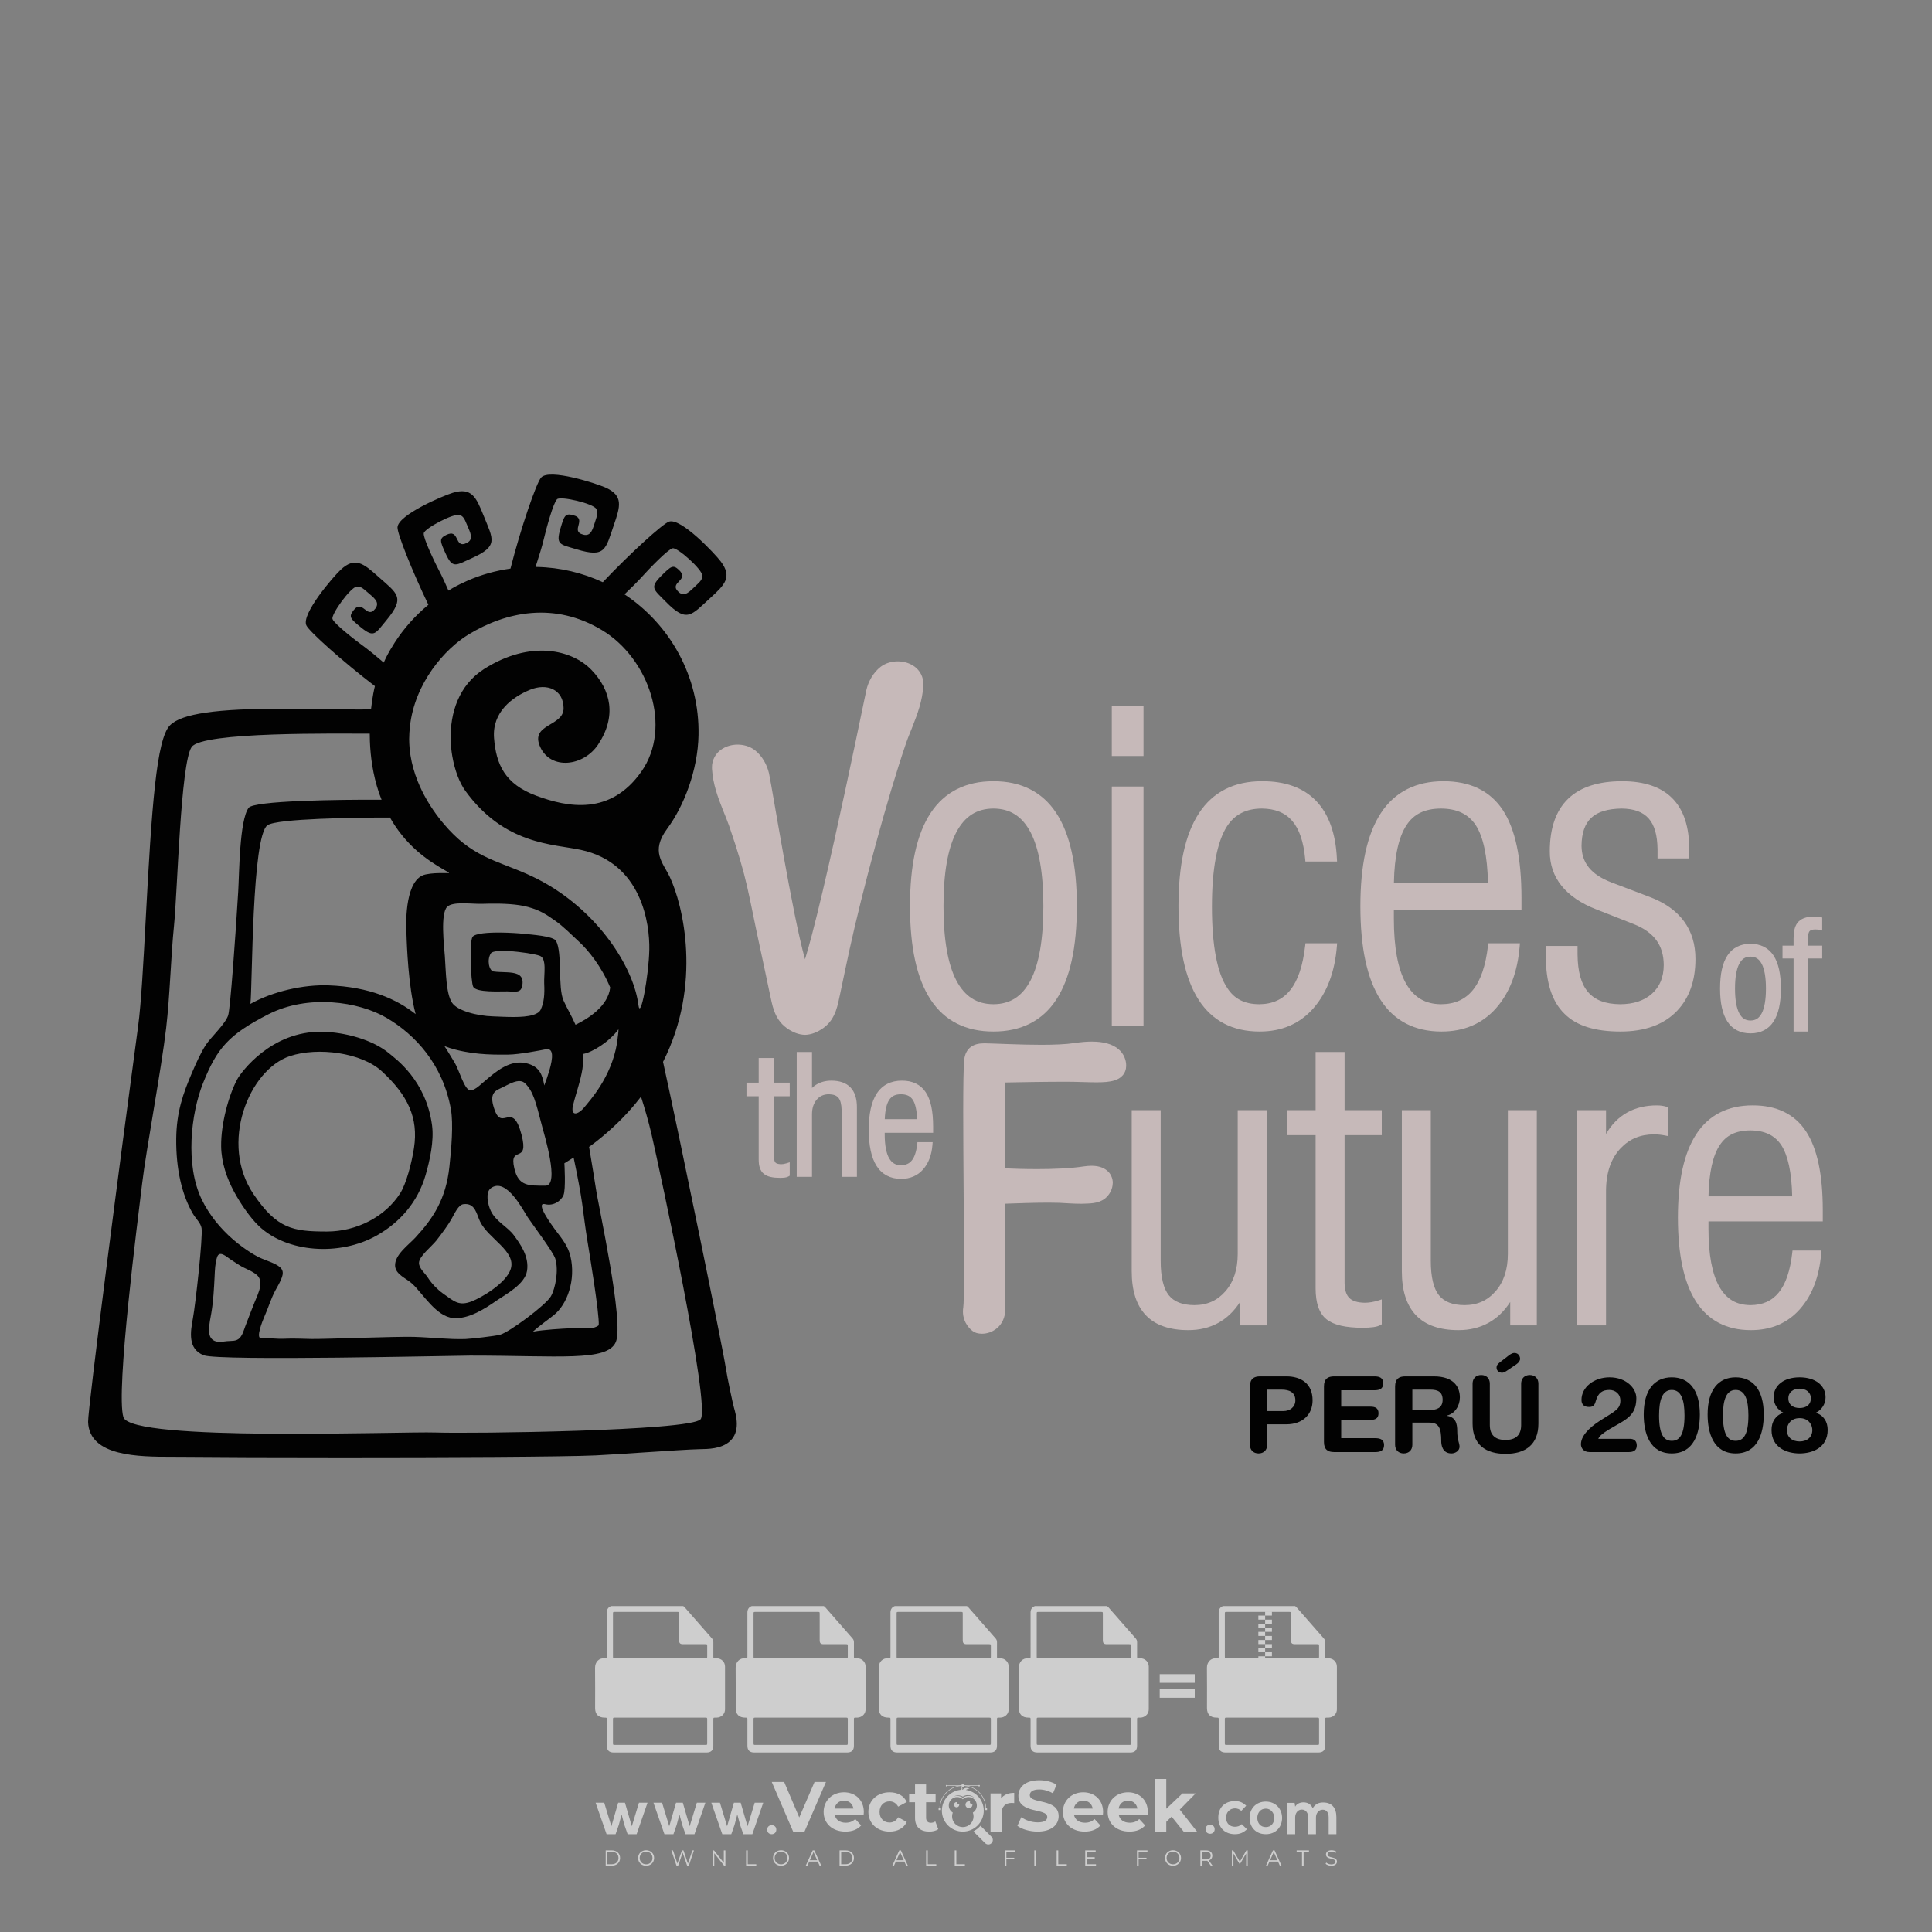 <?xml version="1.0" encoding="iso-8859-1"?>
<!-- Generator: Adobe Illustrator 24.3.0, SVG Export Plug-In . SVG Version: 6.00 Build 0)  -->
<svg version="1.1" id="Layer_1" xmlns="http://www.w3.org/2000/svg" xmlns:xlink="http://www.w3.org/1999/xlink" x="0px" y="0px"
	 viewBox="0 0 500 500" style="enable-background:new 0 0 500 500;" xml:space="preserve">
<rect x="0" y="0" width="500" height="500" fill="#808080" stroke="none"/>
<g id="watermark_1_">
	<g>
		<g id="watermark" style="opacity:0.61;">
			<g>
				<g>
					<g>
						<g>
							<polygon style="fill:#FFFFFF;" points="213.765,461.172 208.204,474.017 205.268,474.017 199.726,461.172 202.938,461.172 
								206.846,470.347 210.81,461.172 							"/>
						</g>
						<g>
							<path style="fill:#FFFFFF;" d="M223.507,469.741h-7.469c0.275,1.23,1.321,1.982,2.826,1.982c1.046,0,1.798-0.312,2.477-0.954
								l1.523,1.651c-0.917,1.046-2.294,1.597-4.074,1.597c-3.413,0-5.634-2.147-5.634-5.083c0-2.954,2.257-5.083,5.267-5.083
								c2.899,0,5.138,1.945,5.138,5.12C223.562,469.191,223.526,469.503,223.507,469.741 M216.002,468.071h4.863
								c-0.202-1.248-1.138-2.055-2.422-2.055C217.139,466.016,216.204,466.805,216.002,468.071"/>
						</g>
						<g>
							<path style="fill:#FFFFFF;" d="M224.735,468.934c0-2.973,2.294-5.083,5.505-5.083c2.074,0,3.707,0.899,4.423,2.514
								l-2.22,1.193c-0.532-0.936-1.321-1.358-2.221-1.358c-1.45,0-2.587,1.009-2.587,2.734c0,1.725,1.138,2.734,2.587,2.734
								c0.899,0,1.688-0.404,2.221-1.358l2.22,1.211c-0.716,1.578-2.349,2.495-4.423,2.495
								C227.029,474.017,224.735,471.907,224.735,468.934"/>
						</g>
						<g>
							<path style="fill:#FFFFFF;" d="M242.828,473.393c-0.587,0.422-1.45,0.624-2.331,0.624c-2.33,0-3.688-1.193-3.688-3.542
								v-4.055h-1.523v-2.202h1.523v-2.404h2.863v2.404h2.459v2.202h-2.459v4.019c0,0.844,0.458,1.303,1.229,1.303
								c0.422,0,0.844-0.128,1.156-0.367L242.828,473.393z"/>
						</g>
					</g>
					<g>
						<path style="fill:#FFFFFF;" d="M262.474,463.997v2.643c-0.238-0.018-0.422-0.037-0.642-0.037
							c-1.578,0-2.624,0.862-2.624,2.753v4.661h-2.863v-9.873h2.734v1.303C259.776,464.493,260.951,463.997,262.474,463.997"/>
					</g>
					<g>
						<path style="fill:#FFFFFF;" d="M263.299,472.53l1.009-2.239c1.083,0.789,2.697,1.339,4.239,1.339
							c1.762,0,2.477-0.587,2.477-1.376c0-2.404-7.469-0.752-7.469-5.524c0-2.184,1.762-4,5.413-4c1.615,0,3.267,0.385,4.459,1.138
							l-0.918,2.257c-1.193-0.679-2.422-1.009-3.56-1.009c-1.761,0-2.44,0.66-2.44,1.468c0,2.367,7.468,0.734,7.468,5.45
							c0,2.147-1.78,3.982-5.45,3.982C266.492,474.017,264.437,473.411,263.299,472.53"/>
					</g>
					<g>
						<path style="fill:#FFFFFF;" d="M285.428,469.741h-7.469c0.275,1.23,1.321,1.982,2.826,1.982c1.046,0,1.798-0.312,2.477-0.954
							l1.523,1.651c-0.918,1.046-2.294,1.597-4.074,1.597c-3.413,0-5.634-2.147-5.634-5.083c0-2.954,2.257-5.083,5.267-5.083
							c2.9,0,5.138,1.945,5.138,5.12C285.484,469.191,285.447,469.503,285.428,469.741 M277.923,468.071h4.863
							c-0.202-1.248-1.138-2.055-2.422-2.055C279.061,466.016,278.125,466.805,277.923,468.071"/>
					</g>
					<g>
						<path style="fill:#FFFFFF;" d="M297.007,469.741h-7.469c0.275,1.23,1.321,1.982,2.826,1.982c1.046,0,1.798-0.312,2.477-0.954
							l1.523,1.651c-0.918,1.046-2.294,1.597-4.074,1.597c-3.413,0-5.634-2.147-5.634-5.083c0-2.954,2.257-5.083,5.267-5.083
							c2.899,0,5.138,1.945,5.138,5.12C297.062,469.191,297.025,469.503,297.007,469.741 M289.501,468.071h4.863
							c-0.202-1.248-1.138-2.055-2.422-2.055C290.639,466.016,289.703,466.805,289.501,468.071"/>
					</g>
					<g>
						<polygon style="fill:#FFFFFF;" points="303.208,470.145 301.831,471.503 301.831,474.017 298.969,474.017 298.969,460.401 
							301.831,460.401 301.831,468.108 306.016,464.144 309.429,464.144 305.318,468.328 309.796,474.017 306.327,474.017 						"/>
					</g>
					<g>
						<path style="fill:#FFFFFF;" d="M256.601,475.359L256.601,475.359l-2.86-2.86c-0.435,0.508-0.953,0.943-1.534,1.284
							c-0.092,0.069-0.186,0.136-0.283,0.199l3.027,3.027c0.456,0.456,1.195,0.456,1.65,0
							C257.057,476.554,257.057,475.815,256.601,475.359"/>
					</g>
					<g>
						<path style="fill:#FFFFFF;" d="M249.984,463.244c0.221-0.173,0.495-0.281,0.797-0.281c0.042,0,0.083,0.002,0.124,0.006
							c-0.214-0.156-0.478-0.249-0.764-0.249c-0.395,0-0.744,0.18-0.981,0.458c-0.051,0-0.1,0.006-0.151,0.008
							c0.039-0.077,0.064-0.162,0.064-0.255c0-0.234-0.143-0.434-0.346-0.519c0.087,0.126,0.138,0.279,0.138,0.445
							c0,0.122-0.031,0.237-0.081,0.341c-2.811,0.201-5.03,2.539-5.03,5.4c0,2.993,2.426,5.42,5.42,5.42
							c2.993,0,5.42-2.426,5.42-5.42C254.595,465.879,252.593,463.635,249.984,463.244 M247.983,464.656
							c0.435,0,0.844,0.112,1.199,0.309c0.374-0.245,0.82-0.387,1.299-0.387c0.711,0,1.348,0.312,1.784,0.806
							c-0.435-0.379-1.004-0.61-1.627-0.61c-0.449,0-0.87,0.12-1.234,0.329c-0.079,0.046-0.156,0.096-0.229,0.15
							c-0.065-0.048-0.133-0.093-0.204-0.134c-0.369-0.219-0.8-0.344-1.26-0.344c-0.3,0-0.588,0.054-0.854,0.152
							C247.196,464.754,247.578,464.656,247.983,464.656 M251.772,469.098c0.115,0.305,0.181,0.634,0.181,0.979
							c0,1.534-1.244,2.777-2.778,2.777c-1.534,0-2.777-1.243-2.777-2.777c0-0.345,0.066-0.674,0.181-0.979
							c-0.62-0.382-1.035-1.064-1.035-1.846c0-1.197,0.971-2.168,2.168-2.168c0.565,0,1.078,0.218,1.463,0.572
							c0.386-0.354,0.899-0.572,1.464-0.572c1.197,0,2.168,0.971,2.168,2.168C252.807,468.034,252.392,468.716,251.772,469.098"/>
					</g>
					<g>
						<path style="fill:#FFFFFF;" d="M251.666,467.061c0,0.497-0.404,0.901-0.901,0.901c-0.497,0-0.901-0.404-0.901-0.901
							s0.404-0.901,0.901-0.901c0.101,0,0.197,0.017,0.287,0.047c-0.03,0.062-0.045,0.132-0.045,0.204
							c0,0.273,0.221,0.494,0.494,0.494c0.05,0,0.099-0.008,0.146-0.022C251.66,466.941,251.666,467,251.666,467.061"/>
					</g>
					<g>
						<path style="fill:#FFFFFF;" d="M248.255,467.061c0,0.376-0.305,0.681-0.681,0.681c-0.376,0-0.681-0.305-0.681-0.681
							s0.305-0.681,0.681-0.681c0.076,0,0.149,0.013,0.217,0.035c-0.023,0.047-0.034,0.1-0.034,0.155
							c0,0.206,0.167,0.374,0.374,0.374c0.038,0,0.075-0.006,0.11-0.017C248.25,466.97,248.255,467.015,248.255,467.061"/>
					</g>
					<g>
						<g>
							<g>
								<rect x="242.908" y="467.83" style="fill:#FFFFFF;" width="0.616" height="0.616"/>
							</g>
							<g>
								<rect x="254.827" y="467.83" style="fill:#FFFFFF;" width="0.616" height="0.616"/>
							</g>
							<g>
								<path style="fill:#FFFFFF;" d="M255.205,468.082h-0.14c0-3.248-2.642-5.89-5.89-5.89c-3.248,0-5.89,2.642-5.89,5.89h-0.14
									c0-1.611,0.627-3.125,1.766-4.264c1.139-1.139,2.653-1.766,4.264-1.766c1.611,0,3.125,0.627,4.264,1.766
									C254.578,464.957,255.205,466.471,255.205,468.082"/>
							</g>
						</g>
						<g>
							<rect x="248.868" y="461.814" style="fill:#FFFFFF;" width="0.616" height="0.616"/>
						</g>
						<g>
							<rect x="244.95" y="462.052" style="fill:#FFFFFF;" width="8.45" height="0.14"/>
						</g>
						<g>
							<path style="fill:#FFFFFF;" d="M245.174,462.15c0,0.108-0.088,0.196-0.196,0.196c-0.108,0-0.196-0.088-0.196-0.196
								c0-0.108,0.088-0.196,0.196-0.196C245.086,461.954,245.174,462.042,245.174,462.15"/>
						</g>
						<g>
							<path style="fill:#FFFFFF;" d="M253.596,462.15c0,0.108-0.088,0.196-0.196,0.196c-0.108,0-0.196-0.088-0.196-0.196
								c0-0.108,0.088-0.196,0.196-0.196C253.509,461.954,253.596,462.042,253.596,462.15"/>
						</g>
					</g>
				</g>
				<g>
					<path style="fill:#FFFFFF;" d="M314.356,473.409c0,1.559-2.364,1.559-2.364,0C311.993,471.851,314.356,471.851,314.356,473.409
						z"/>
				</g>
				<g>
					<g>
						<g>
							<path style="fill:#FFFFFF;" d="M161.739,466.549l1.772,6.088l1.855-6.088h2.215l-2.823,8.14h-2.33l-0.837-2.396l-0.722-2.708
								l-0.722,2.708l-0.837,2.396h-2.33l-2.839-8.14h2.231l1.855,6.088l1.756-6.088H161.739z"/>
						</g>
						<g>
							<path style="fill:#FFFFFF;" d="M176.713,466.549l1.772,6.088l1.855-6.088h2.215l-2.823,8.14h-2.33l-0.837-2.396l-0.722-2.708
								l-0.722,2.708l-0.837,2.396h-2.33l-2.839-8.14h2.231l1.855,6.088l1.756-6.088H176.713z"/>
						</g>
						<g>
							<path style="fill:#FFFFFF;" d="M191.687,466.549l1.772,6.088l1.855-6.088h2.215l-2.823,8.14h-2.33l-0.837-2.396l-0.722-2.708
								l-0.722,2.708l-0.837,2.396h-2.33l-2.839-8.14h2.231l1.855,6.088l1.756-6.088H191.687z"/>
						</g>
					</g>
					<g>
						<path style="fill:#FFFFFF;" d="M200.908,473.52c0,1.559-2.364,1.559-2.364,0C198.545,471.962,200.908,471.962,200.908,473.52z
							"/>
					</g>
					<g>
						<path style="fill:#FFFFFF;" d="M322.71,473.409c-0.935,0.919-1.919,1.28-3.117,1.28c-2.346,0-4.3-1.411-4.3-4.282
							s1.953-4.284,4.3-4.284c1.149,0,2.035,0.329,2.921,1.199l-1.264,1.329c-0.476-0.428-1.066-0.64-1.623-0.64
							c-1.346,0-2.33,0.985-2.33,2.396c0,1.542,1.05,2.362,2.297,2.362c0.64,0,1.28-0.18,1.772-0.672L322.71,473.409z"/>
					</g>
					<g>
						<path style="fill:#FFFFFF;" d="M331.805,470.472c0,2.33-1.591,4.217-4.217,4.217c-2.626,0-4.201-1.887-4.201-4.217
							c0-2.314,1.609-4.217,4.185-4.217C330.149,466.255,331.805,468.158,331.805,470.472z M325.389,470.472
							c0,1.231,0.739,2.38,2.199,2.38c1.46,0,2.199-1.149,2.199-2.38c0-1.215-0.854-2.396-2.199-2.396
							C326.144,468.077,325.389,469.258,325.389,470.472z"/>
					</g>
					<g>
						<path style="fill:#FFFFFF;" d="M338.572,474.689v-4.332c0-1.068-0.559-2.035-1.658-2.035c-1.082,0-1.722,0.967-1.722,2.035
							v4.332h-2.003v-8.107h1.855l0.148,0.985c0.426-0.82,1.362-1.116,2.133-1.116c0.969,0,1.937,0.394,2.396,1.51
							c0.723-1.149,1.658-1.478,2.708-1.478c2.297,0,3.43,1.412,3.43,3.84v4.365h-2.003v-4.365c0-1.066-0.442-1.97-1.526-1.97
							c-1.082,0-1.756,0.935-1.756,2.003v4.332H338.572z"/>
					</g>
				</g>
			</g>
		</g>
		<g style="opacity:0.61;">
			<g>
				<g>
					<path style="fill:#FFFFFF;" d="M345.988,431.299c-0.006-1.224-0.959-2.121-2.189-2.14c-0.924-0.014-0.832,0.12-0.834-0.867
						c-0.003-1.097-0.007-2.194,0.003-3.292c0.003-0.379-0.112-0.691-0.362-0.976c-2.342-2.668-4.678-5.342-7.019-8.011
						c-0.12-0.137-0.275-0.244-0.414-0.366c-6.214,0-12.427,0-18.641,0c-0.794,0.293-1.14,0.868-1.138,1.709
						c0.01,3.748,0.004,7.496,0.004,11.243c0,0.556-0.003,0.589-0.55,0.551c-1.497-0.102-2.516,0.986-2.497,2.492
						c0.044,3.476,0.013,6.953,0.014,10.429c0.001,1.58,0.867,2.443,2.45,2.449c0.582,0.002,0.582,0.002,0.582,0.6
						c0,2.219-0.001,4.438,0.001,6.657c0.001,1.192,0.58,1.771,1.768,1.771c8.013,0.001,16.027,0.001,24.04,0
						c1.168,0,1.755-0.583,1.757-1.745c0.002-2.256,0-4.512,0.001-6.768c0-0.512,0.002-0.511,0.52-0.515
						c0.271-0.002,0.541,0.008,0.809-0.058c0.996-0.246,1.69-1.044,1.694-2.069C346.003,438.696,346.005,434.997,345.988,431.299z
						 M317.537,417.162c5.337,0,10.674,0,16.01,0c0.548,0,0.554,0.007,0.554,0.561c0.001,2.243-0.001,4.486,0.001,6.73
						c0.001,0.811,0.249,1.059,1.06,1.059c1.91,0.001,3.821,0,5.731,0.001c0.458,0,0.479,0.021,0.481,0.483
						c0.003,0.887,0.002,1.775,0,2.662c-0.001,0.477-0.024,0.498-0.504,0.499c-3.895,0.001-7.79,0-11.684,0
						c-3.882,0-7.765,0-11.647,0c-0.55,0-0.552-0.001-0.552-0.561c-0.001-3.624-0.001-7.247,0-10.871
						C316.987,417.166,316.991,417.162,317.537,417.162z M340.822,451.579c-3.883,0.001-7.766,0-11.65,0c-3.871,0-7.742,0-11.613,0
						c-0.572,0-0.574-0.002-0.574-0.579c-0.001-1.997-0.001-3.994,0.001-5.991c0-0.464,0.023-0.486,0.478-0.487
						c7.803-0.001,15.607-0.001,23.41,0c0.478,0,0.499,0.02,0.499,0.503c0.002,1.997,0.001,3.994,0,5.991
						C341.375,451.574,341.37,451.579,340.822,451.579z"/>
				</g>
				<g>
					<g>
						<rect x="327.418" y="417.053" style="fill:#FFFFFF;" width="1.757" height="1.054"/>
					</g>
					<g>
						<rect x="325.662" y="418.107" style="fill:#FFFFFF;" width="1.757" height="1.054"/>
					</g>
					<g>
						<rect x="327.418" y="419.161" style="fill:#FFFFFF;" width="1.757" height="1.054"/>
					</g>
					<g>
						<rect x="325.662" y="420.215" style="fill:#FFFFFF;" width="1.757" height="1.054"/>
					</g>
					<g>
						<rect x="327.418" y="421.269" style="fill:#FFFFFF;" width="1.757" height="1.054"/>
					</g>
					<g>
						<rect x="325.662" y="422.323" style="fill:#FFFFFF;" width="1.757" height="1.054"/>
					</g>
					<g>
						<rect x="327.418" y="423.378" style="fill:#FFFFFF;" width="1.757" height="1.054"/>
					</g>
					<g>
						<rect x="325.662" y="424.432" style="fill:#FFFFFF;" width="1.757" height="1.054"/>
					</g>
					<g>
						<rect x="327.418" y="425.486" style="fill:#FFFFFF;" width="1.757" height="1.054"/>
					</g>
					<g>
						<rect x="325.662" y="426.54" style="fill:#FFFFFF;" width="1.757" height="1.054"/>
					</g>
					<g>
						<rect x="327.418" y="427.594" style="fill:#FFFFFF;" width="1.757" height="1.054"/>
					</g>
					<g>
						<rect x="325.662" y="428.648" style="fill:#FFFFFF;" width="1.757" height="1.054"/>
					</g>
				</g>
			</g>
			<g>
				<path style="fill:#FFFFFF;" d="M187.637,431.299c-0.006-1.224-0.959-2.121-2.189-2.14c-0.924-0.014-0.832,0.12-0.834-0.867
					c-0.003-1.097-0.007-2.194,0.003-3.292c0.003-0.379-0.112-0.691-0.362-0.976c-2.342-2.668-4.678-5.342-7.019-8.011
					c-0.12-0.137-0.275-0.244-0.414-0.366c-6.214,0-12.427,0-18.641,0c-0.794,0.293-1.14,0.868-1.138,1.709
					c0.01,3.748,0.004,7.496,0.004,11.243c0,0.556-0.003,0.589-0.55,0.551c-1.497-0.102-2.516,0.986-2.497,2.492
					c0.044,3.476,0.013,6.953,0.014,10.429c0.001,1.58,0.867,2.443,2.45,2.449c0.582,0.002,0.582,0.002,0.582,0.6
					c0,2.219-0.001,4.438,0.001,6.657c0.001,1.192,0.58,1.771,1.768,1.771c8.013,0.001,16.027,0.001,24.04,0
					c1.168,0,1.755-0.583,1.757-1.745c0.002-2.256,0-4.512,0.001-6.768c0-0.512,0.002-0.511,0.52-0.515
					c0.271-0.002,0.541,0.008,0.809-0.058c0.996-0.246,1.69-1.044,1.694-2.069C187.652,438.696,187.655,434.997,187.637,431.299z
					 M159.187,417.162c5.337,0,10.674,0,16.01,0c0.548,0,0.554,0.007,0.554,0.561c0.001,2.243-0.001,4.486,0.001,6.73
					c0.001,0.811,0.249,1.059,1.06,1.059c1.91,0.001,3.821,0,5.731,0.001c0.458,0,0.479,0.021,0.481,0.483
					c0.003,0.887,0.002,1.775,0,2.662c-0.001,0.477-0.024,0.498-0.504,0.499c-3.895,0.001-7.79,0-11.684,0
					c-3.882,0-7.765,0-11.647,0c-0.55,0-0.552-0.001-0.552-0.561c-0.001-3.624-0.001-7.247,0-10.871
					C158.636,417.166,158.64,417.162,159.187,417.162z M182.472,451.579c-3.883,0.001-7.766,0-11.65,0c-3.871,0-7.742,0-11.613,0
					c-0.572,0-0.574-0.002-0.574-0.579c-0.001-1.997-0.001-3.994,0.001-5.991c0-0.464,0.023-0.486,0.478-0.487
					c7.803-0.001,15.607-0.001,23.41,0c0.478,0,0.499,0.02,0.499,0.503c0.002,1.997,0.001,3.994,0,5.991
					C183.024,451.574,183.019,451.579,182.472,451.579z"/>
			</g>
			<g>
				<path style="fill:#FFFFFF;" d="M159.779,440.669v-7.897h2.779c0.375,0,0.726,0.061,1.053,0.182
					c0.327,0.121,0.612,0.292,0.855,0.513c0.242,0.221,0.434,0.483,0.573,0.789c0.14,0.305,0.21,0.642,0.21,1.009
					c0,0.375-0.07,0.715-0.21,1.02c-0.14,0.305-0.331,0.568-0.573,0.789c-0.243,0.221-0.528,0.392-0.855,0.513
					c-0.327,0.121-0.678,0.182-1.053,0.182h-1.29v2.901H159.779z M162.58,436.356c0.39,0,0.684-0.111,0.882-0.331
					c0.199-0.22,0.298-0.474,0.298-0.761c0-0.14-0.024-0.276-0.072-0.408c-0.048-0.132-0.121-0.248-0.221-0.347
					c-0.099-0.099-0.223-0.178-0.37-0.237c-0.147-0.059-0.32-0.089-0.518-0.089h-1.312v2.173H162.58z"/>
				<path style="fill:#FFFFFF;" d="M166.308,432.771h1.731l3.177,5.294h0.088l-0.088-1.522v-3.772h1.478v7.897h-1.566l-3.353-5.592
					h-0.088l0.088,1.522v4.07h-1.467V432.771z"/>
				<path style="fill:#FFFFFF;" d="M177.922,436.334h3.872c0.022,0.089,0.04,0.195,0.055,0.32c0.014,0.125,0.022,0.25,0.022,0.375
					c0,0.507-0.077,0.985-0.231,1.434c-0.154,0.449-0.397,0.849-0.728,1.202c-0.353,0.375-0.776,0.666-1.268,0.871
					c-0.493,0.206-1.055,0.309-1.688,0.309c-0.574,0-1.114-0.103-1.622-0.309c-0.507-0.206-0.948-0.492-1.323-0.86
					c-0.375-0.367-0.673-0.803-0.894-1.307c-0.221-0.504-0.331-1.053-0.331-1.649c0-0.595,0.11-1.145,0.331-1.649
					c0.221-0.504,0.518-0.939,0.894-1.307c0.375-0.367,0.816-0.654,1.323-0.86c0.507-0.206,1.048-0.309,1.622-0.309
					c0.64,0,1.211,0.11,1.715,0.331c0.504,0.221,0.935,0.526,1.296,0.915l-1.025,1.004c-0.258-0.272-0.544-0.48-0.861-0.623
					c-0.316-0.143-0.695-0.215-1.136-0.215c-0.361,0-0.703,0.065-1.026,0.193c-0.324,0.129-0.607,0.311-0.85,0.546
					c-0.242,0.235-0.436,0.52-0.579,0.855c-0.143,0.335-0.215,0.708-0.215,1.119c0,0.412,0.072,0.785,0.215,1.12
					c0.143,0.335,0.338,0.62,0.584,0.855c0.246,0.235,0.531,0.418,0.855,0.546c0.323,0.129,0.669,0.193,1.037,0.193
					c0.419,0,0.773-0.061,1.064-0.182c0.29-0.121,0.538-0.278,0.744-0.469c0.148-0.132,0.275-0.3,0.381-0.502
					c0.106-0.202,0.189-0.428,0.248-0.678h-2.482V436.334z"/>
			</g>
			<g>
				<path style="fill:#FFFFFF;" d="M224.019,431.299c-0.006-1.224-0.959-2.121-2.189-2.14c-0.924-0.014-0.832,0.12-0.834-0.867
					c-0.003-1.097-0.007-2.194,0.003-3.292c0.003-0.379-0.112-0.691-0.362-0.976c-2.342-2.668-4.678-5.342-7.019-8.011
					c-0.12-0.137-0.275-0.244-0.414-0.366c-6.214,0-12.427,0-18.641,0c-0.794,0.293-1.14,0.868-1.138,1.709
					c0.01,3.748,0.004,7.496,0.004,11.243c0,0.556-0.003,0.589-0.55,0.551c-1.497-0.102-2.516,0.986-2.497,2.492
					c0.044,3.476,0.013,6.953,0.014,10.429c0.001,1.58,0.867,2.443,2.45,2.449c0.582,0.002,0.582,0.002,0.582,0.6
					c0,2.219-0.001,4.438,0.001,6.657c0.001,1.192,0.58,1.771,1.768,1.771c8.013,0.001,16.027,0.001,24.04,0
					c1.168,0,1.755-0.583,1.757-1.745c0.002-2.256,0-4.512,0.001-6.768c0-0.512,0.002-0.511,0.52-0.515
					c0.271-0.002,0.541,0.008,0.809-0.058c0.997-0.246,1.69-1.044,1.694-2.069C224.034,438.696,224.036,434.997,224.019,431.299z
					 M195.568,417.162c5.337,0,10.674,0,16.01,0c0.548,0,0.554,0.007,0.554,0.561c0.001,2.243-0.001,4.486,0.001,6.73
					c0.001,0.811,0.249,1.059,1.06,1.059c1.91,0.001,3.821,0,5.731,0.001c0.458,0,0.479,0.021,0.481,0.483
					c0.003,0.887,0.002,1.775,0,2.662c-0.001,0.477-0.024,0.498-0.504,0.499c-3.895,0.001-7.79,0-11.684,0
					c-3.882,0-7.765,0-11.647,0c-0.55,0-0.552-0.001-0.552-0.561c-0.001-3.624-0.001-7.247,0-10.871
					C195.018,417.166,195.022,417.162,195.568,417.162z M218.854,451.579c-3.883,0.001-7.766,0-11.65,0c-3.871,0-7.742,0-11.613,0
					c-0.572,0-0.574-0.002-0.574-0.579c-0.001-1.997-0.001-3.994,0.001-5.991c0-0.464,0.023-0.486,0.478-0.487
					c7.803-0.001,15.607-0.001,23.41,0c0.478,0,0.499,0.02,0.499,0.503c0.002,1.997,0.001,3.994,0,5.991
					C219.406,451.574,219.401,451.579,218.854,451.579z"/>
			</g>
			<g>
				<path style="fill:#FFFFFF;" d="M205.111,432.771h1.699l2.967,7.897h-1.644l-0.651-1.886h-3.044l-0.651,1.886h-1.643
					L205.111,432.771z M206.997,437.415l-0.706-1.974l-0.287-0.96h-0.088l-0.287,0.96l-0.706,1.974H206.997z"/>
				<path style="fill:#FFFFFF;" d="M211.331,434.536c-0.125,0-0.245-0.024-0.359-0.072c-0.114-0.048-0.213-0.114-0.298-0.199
					c-0.084-0.084-0.151-0.182-0.198-0.292c-0.048-0.11-0.072-0.232-0.072-0.364s0.024-0.254,0.072-0.364
					c0.048-0.11,0.114-0.208,0.198-0.292c0.084-0.084,0.184-0.151,0.298-0.198c0.114-0.048,0.233-0.072,0.359-0.072
					c0.257,0,0.478,0.09,0.662,0.27c0.184,0.181,0.276,0.399,0.276,0.656s-0.092,0.476-0.276,0.656
					C211.809,434.446,211.589,434.536,211.331,434.536z M210.615,440.669v-5.404h1.445v5.404H210.615z"/>
			</g>
			<g>
				<path style="fill:#FFFFFF;" d="M261.044,431.299c-0.006-1.224-0.959-2.121-2.189-2.14c-0.924-0.014-0.832,0.12-0.834-0.867
					c-0.003-1.097-0.007-2.194,0.003-3.292c0.003-0.379-0.112-0.691-0.362-0.976c-2.342-2.668-4.678-5.342-7.019-8.011
					c-0.12-0.137-0.275-0.244-0.414-0.366c-6.214,0-12.427,0-18.641,0c-0.794,0.293-1.14,0.868-1.138,1.709
					c0.01,3.748,0.004,7.496,0.004,11.243c0,0.556-0.003,0.589-0.55,0.551c-1.497-0.102-2.516,0.986-2.497,2.492
					c0.044,3.476,0.013,6.953,0.014,10.429c0.001,1.58,0.867,2.443,2.45,2.449c0.582,0.002,0.582,0.002,0.582,0.6
					c0,2.219-0.001,4.438,0.001,6.657c0.001,1.192,0.58,1.771,1.768,1.771c8.013,0.001,16.027,0.001,24.04,0
					c1.168,0,1.755-0.583,1.757-1.745c0.002-2.256,0-4.512,0.001-6.768c0-0.512,0.002-0.511,0.52-0.515
					c0.271-0.002,0.541,0.008,0.809-0.058c0.996-0.246,1.69-1.044,1.694-2.069C261.059,438.696,261.061,434.997,261.044,431.299z
					 M232.593,417.162c5.337,0,10.674,0,16.01,0c0.548,0,0.554,0.007,0.554,0.561c0.001,2.243-0.001,4.486,0.001,6.73
					c0.001,0.811,0.249,1.059,1.06,1.059c1.91,0.001,3.821,0,5.731,0.001c0.458,0,0.479,0.021,0.481,0.483
					c0.003,0.887,0.002,1.775,0,2.662c-0.001,0.477-0.024,0.498-0.504,0.499c-3.895,0.001-7.79,0-11.684,0
					c-3.882,0-7.765,0-11.647,0c-0.55,0-0.552-0.001-0.552-0.561c-0.001-3.624-0.001-7.247,0-10.871
					C232.042,417.166,232.047,417.162,232.593,417.162z M255.878,451.579c-3.883,0.001-7.766,0-11.65,0c-3.871,0-7.742,0-11.613,0
					c-0.572,0-0.574-0.002-0.574-0.579c-0.001-1.997-0.001-3.994,0.001-5.991c0-0.464,0.023-0.486,0.478-0.487
					c7.803-0.001,15.607-0.001,23.41,0c0.478,0,0.499,0.02,0.499,0.503c0.002,1.997,0.001,3.994,0,5.991
					C256.431,451.574,256.426,451.579,255.878,451.579z"/>
			</g>
			<g>
				<path style="fill:#FFFFFF;" d="M236.361,440.845c-0.338,0-0.662-0.048-0.971-0.143c-0.309-0.095-0.592-0.239-0.849-0.43
					c-0.257-0.191-0.481-0.425-0.673-0.7c-0.191-0.276-0.342-0.597-0.452-0.965l1.401-0.551c0.103,0.397,0.283,0.726,0.54,0.987
					c0.257,0.261,0.596,0.392,1.015,0.392c0.154,0,0.303-0.02,0.447-0.061c0.143-0.04,0.272-0.099,0.386-0.176
					s0.204-0.175,0.27-0.292c0.066-0.118,0.099-0.254,0.099-0.408c0-0.147-0.026-0.279-0.077-0.397
					c-0.051-0.117-0.138-0.227-0.259-0.331c-0.121-0.103-0.28-0.202-0.475-0.298c-0.195-0.095-0.435-0.195-0.722-0.298l-0.485-0.176
					c-0.213-0.073-0.429-0.173-0.645-0.298c-0.217-0.125-0.413-0.276-0.59-0.452c-0.177-0.176-0.322-0.384-0.436-0.623
					c-0.114-0.239-0.171-0.509-0.171-0.81c0-0.309,0.06-0.597,0.182-0.866c0.121-0.268,0.294-0.503,0.518-0.706
					c0.224-0.202,0.492-0.36,0.805-0.474s0.66-0.171,1.042-0.171c0.397,0,0.74,0.053,1.031,0.16
					c0.291,0.107,0.537,0.243,0.739,0.408c0.202,0.165,0.366,0.348,0.491,0.546c0.125,0.199,0.217,0.386,0.276,0.563l-1.312,0.551
					c-0.074-0.221-0.208-0.419-0.402-0.596c-0.195-0.176-0.462-0.265-0.8-0.265c-0.324,0-0.592,0.075-0.805,0.226
					c-0.213,0.151-0.32,0.348-0.32,0.59c0,0.235,0.103,0.436,0.309,0.601c0.206,0.165,0.533,0.325,0.982,0.48l0.497,0.165
					c0.316,0.111,0.605,0.237,0.866,0.381c0.261,0.143,0.485,0.314,0.673,0.513c0.187,0.199,0.331,0.425,0.43,0.678
					c0.1,0.254,0.149,0.546,0.149,0.877c0,0.412-0.083,0.767-0.248,1.064c-0.165,0.298-0.377,0.542-0.634,0.734
					c-0.258,0.191-0.548,0.335-0.872,0.43C236.986,440.797,236.67,440.845,236.361,440.845z"/>
				<path style="fill:#FFFFFF;" d="M239.516,432.771h1.61l1.633,4.754l0.287,1.015h0.088l0.309-1.015l1.699-4.754h1.61l-2.879,7.897
					h-1.566L239.516,432.771z"/>
				<path style="fill:#FFFFFF;" d="M251.097,436.334h3.871c0.022,0.089,0.04,0.195,0.055,0.32c0.015,0.125,0.023,0.25,0.023,0.375
					c0,0.507-0.078,0.985-0.232,1.434c-0.154,0.449-0.397,0.849-0.728,1.202c-0.353,0.375-0.775,0.666-1.268,0.871
					c-0.493,0.206-1.055,0.309-1.688,0.309c-0.574,0-1.114-0.103-1.621-0.309c-0.507-0.206-0.949-0.492-1.324-0.86
					c-0.375-0.367-0.673-0.803-0.894-1.307c-0.22-0.504-0.331-1.053-0.331-1.649c0-0.595,0.11-1.145,0.331-1.649
					c0.221-0.504,0.518-0.939,0.894-1.307c0.375-0.367,0.816-0.654,1.324-0.86c0.507-0.206,1.047-0.309,1.621-0.309
					c0.64,0,1.211,0.11,1.715,0.331c0.504,0.221,0.936,0.526,1.296,0.915l-1.026,1.004c-0.257-0.272-0.544-0.48-0.861-0.623
					c-0.316-0.143-0.694-0.215-1.136-0.215c-0.36,0-0.702,0.065-1.026,0.193c-0.323,0.129-0.607,0.311-0.849,0.546
					c-0.243,0.235-0.436,0.52-0.579,0.855c-0.143,0.335-0.215,0.708-0.215,1.119c0,0.412,0.072,0.785,0.215,1.12
					c0.143,0.335,0.338,0.62,0.585,0.855c0.246,0.235,0.531,0.418,0.854,0.546c0.324,0.129,0.669,0.193,1.037,0.193
					c0.419,0,0.774-0.061,1.064-0.182c0.29-0.121,0.539-0.278,0.745-0.469c0.147-0.132,0.274-0.3,0.38-0.502
					c0.107-0.202,0.189-0.428,0.248-0.678h-2.482V436.334z"/>
			</g>
			<g>
				<path style="fill:#FFFFFF;" d="M297.3,431.299c-0.006-1.224-0.959-2.121-2.189-2.14c-0.924-0.014-0.832,0.12-0.834-0.867
					c-0.003-1.097-0.007-2.194,0.003-3.292c0.003-0.379-0.112-0.691-0.362-0.976c-2.342-2.668-4.678-5.342-7.019-8.011
					c-0.12-0.137-0.275-0.244-0.414-0.366c-6.214,0-12.427,0-18.641,0c-0.794,0.293-1.14,0.868-1.138,1.709
					c0.01,3.748,0.004,7.496,0.004,11.243c0,0.556-0.003,0.589-0.55,0.551c-1.497-0.102-2.516,0.986-2.497,2.492
					c0.044,3.476,0.013,6.953,0.014,10.429c0.001,1.58,0.867,2.443,2.45,2.449c0.582,0.002,0.582,0.002,0.582,0.6
					c0,2.219-0.001,4.438,0.001,6.657c0.001,1.192,0.58,1.771,1.768,1.771c8.013,0.001,16.027,0.001,24.04,0
					c1.168,0,1.755-0.583,1.757-1.745c0.002-2.256,0-4.512,0.001-6.768c0-0.512,0.002-0.511,0.52-0.515
					c0.271-0.002,0.541,0.008,0.809-0.058c0.996-0.246,1.69-1.044,1.694-2.069C297.315,438.696,297.318,434.997,297.3,431.299z
					 M268.85,417.162c5.337,0,10.674,0,16.01,0c0.548,0,0.554,0.007,0.554,0.561c0.001,2.243-0.001,4.486,0.001,6.73
					c0.001,0.811,0.249,1.059,1.06,1.059c1.91,0.001,3.821,0,5.731,0.001c0.458,0,0.479,0.021,0.481,0.483
					c0.003,0.887,0.002,1.775,0,2.662c-0.001,0.477-0.024,0.498-0.504,0.499c-3.895,0.001-7.79,0-11.684,0
					c-3.882,0-7.765,0-11.647,0c-0.55,0-0.552-0.001-0.552-0.561c-0.001-3.624-0.001-7.247,0-10.871
					C268.299,417.166,268.303,417.162,268.85,417.162z M292.135,451.579c-3.883,0.001-7.766,0-11.65,0c-3.871,0-7.742,0-11.613,0
					c-0.572,0-0.574-0.002-0.574-0.579c-0.001-1.997-0.001-3.994,0.001-5.991c0-0.464,0.023-0.486,0.478-0.487
					c7.803-0.001,15.607-0.001,23.41,0c0.478,0,0.499,0.02,0.499,0.503c0.001,1.997,0.001,3.994,0,5.991
					C292.687,451.574,292.682,451.579,292.135,451.579z"/>
			</g>
			<g>
				<path style="fill:#FFFFFF;" d="M272.966,434.183v1.831h3.165v1.412h-3.165v1.831h3.518v1.412h-5.007v-7.897h5.007v1.412H272.966
					z"/>
				<path style="fill:#FFFFFF;" d="M277.852,440.669v-7.897h2.779c0.375,0,0.726,0.061,1.053,0.182
					c0.327,0.121,0.612,0.292,0.855,0.513c0.243,0.221,0.434,0.483,0.574,0.789c0.14,0.305,0.209,0.642,0.209,1.009
					c0,0.375-0.07,0.715-0.209,1.02c-0.14,0.305-0.331,0.568-0.574,0.789c-0.243,0.221-0.528,0.392-0.855,0.513
					c-0.327,0.121-0.678,0.182-1.053,0.182h-1.29v2.901H277.852z M280.653,436.356c0.389,0,0.684-0.111,0.882-0.331
					c0.199-0.22,0.298-0.474,0.298-0.761c0-0.14-0.024-0.276-0.072-0.408c-0.048-0.132-0.121-0.248-0.221-0.347
					c-0.099-0.099-0.222-0.178-0.37-0.237c-0.147-0.059-0.32-0.089-0.518-0.089h-1.312v2.173H280.653z"/>
				<path style="fill:#FFFFFF;" d="M286.797,440.845c-0.338,0-0.662-0.048-0.971-0.143c-0.309-0.095-0.592-0.239-0.849-0.43
					c-0.257-0.191-0.482-0.425-0.673-0.7c-0.191-0.276-0.342-0.597-0.452-0.965l1.401-0.551c0.103,0.397,0.283,0.726,0.541,0.987
					c0.257,0.261,0.595,0.392,1.015,0.392c0.154,0,0.303-0.02,0.447-0.061c0.143-0.04,0.272-0.099,0.386-0.176
					c0.114-0.077,0.204-0.175,0.27-0.292c0.066-0.118,0.1-0.254,0.1-0.408c0-0.147-0.026-0.279-0.077-0.397
					c-0.051-0.117-0.138-0.227-0.259-0.331c-0.121-0.103-0.279-0.202-0.474-0.298c-0.195-0.095-0.436-0.195-0.723-0.298
					l-0.485-0.176c-0.213-0.073-0.428-0.173-0.645-0.298c-0.217-0.125-0.414-0.276-0.59-0.452c-0.176-0.176-0.322-0.384-0.436-0.623
					c-0.114-0.239-0.171-0.509-0.171-0.81c0-0.309,0.061-0.597,0.182-0.866c0.121-0.268,0.294-0.503,0.518-0.706
					c0.224-0.202,0.493-0.36,0.805-0.474c0.312-0.114,0.66-0.171,1.042-0.171c0.397,0,0.741,0.053,1.031,0.16
					c0.29,0.107,0.537,0.243,0.739,0.408c0.202,0.165,0.365,0.348,0.491,0.546c0.125,0.199,0.217,0.386,0.276,0.563l-1.312,0.551
					c-0.074-0.221-0.208-0.419-0.403-0.596c-0.195-0.176-0.462-0.265-0.799-0.265c-0.324,0-0.592,0.075-0.805,0.226
					c-0.213,0.151-0.32,0.348-0.32,0.59c0,0.235,0.103,0.436,0.309,0.601c0.206,0.165,0.533,0.325,0.982,0.48l0.496,0.165
					c0.316,0.111,0.605,0.237,0.866,0.381c0.261,0.143,0.485,0.314,0.673,0.513c0.187,0.199,0.331,0.425,0.43,0.678
					c0.099,0.254,0.149,0.546,0.149,0.877c0,0.412-0.083,0.767-0.248,1.064c-0.165,0.298-0.377,0.542-0.634,0.734
					c-0.258,0.191-0.548,0.335-0.872,0.43C287.422,440.797,287.105,440.845,286.797,440.845z"/>
			</g>
			<g>
				<path style="fill:#FFFFFF;" d="M321.394,439.168l4.004-4.985h-3.827v-1.412h5.559v1.5l-3.96,4.985h4.004v1.412h-5.779V439.168z"
					/>
				<path style="fill:#FFFFFF;" d="M328.409,432.771h1.489v7.897h-1.489V432.771z"/>
				<path style="fill:#FFFFFF;" d="M331.486,440.669v-7.897h2.779c0.375,0,0.726,0.061,1.053,0.182
					c0.327,0.121,0.612,0.292,0.855,0.513s0.434,0.483,0.574,0.789c0.14,0.305,0.209,0.642,0.209,1.009
					c0,0.375-0.07,0.715-0.209,1.02c-0.14,0.305-0.331,0.568-0.574,0.789c-0.243,0.221-0.528,0.392-0.855,0.513
					c-0.327,0.121-0.678,0.182-1.053,0.182h-1.29v2.901H331.486z M334.288,436.356c0.389,0,0.684-0.111,0.882-0.331
					c0.199-0.22,0.298-0.474,0.298-0.761c0-0.14-0.024-0.276-0.072-0.408c-0.048-0.132-0.121-0.248-0.221-0.347
					c-0.099-0.099-0.222-0.178-0.37-0.237c-0.147-0.059-0.32-0.089-0.518-0.089h-1.312v2.173H334.288z"/>
			</g>
		</g>
		<g style="opacity:0.61;">
			<path style="fill:#FFFFFF;" d="M300.133,433.27h9.067v2.242h-9.067V433.27z M300.133,437.136h9.067v2.243h-9.067V437.136z"/>
		</g>
	</g>
	<g style="opacity:0.61;">
		<path style="fill:#FFFFFF;" d="M156.756,478.878h1.607c1.263,0,2.114,0.812,2.114,1.974c0,1.161-0.851,1.973-2.114,1.973h-1.607
			V478.878z M158.34,482.464c1.049,0,1.725-0.665,1.725-1.612c0-0.947-0.677-1.613-1.725-1.613h-1.167v3.225H158.34z"/>
		<path style="fill:#FFFFFF;" d="M165.139,480.851c0-1.15,0.879-2.007,2.075-2.007c1.184,0,2.069,0.851,2.069,2.007
			c0,1.156-0.885,2.007-2.069,2.007C166.019,482.858,165.139,482.002,165.139,480.851z M168.866,480.851
			c0-0.942-0.705-1.635-1.652-1.635c-0.953,0-1.663,0.693-1.663,1.635c0,0.941,0.71,1.635,1.663,1.635
			C168.162,482.486,168.866,481.793,168.866,480.851z"/>
		<path style="fill:#FFFFFF;" d="M179.596,478.878l-1.331,3.947h-0.44l-1.156-3.366l-1.161,3.366h-0.434l-1.331-3.947h0.429
			l1.139,3.394l1.178-3.394h0.389l1.161,3.411l1.156-3.411H179.596z"/>
		<path style="fill:#FFFFFF;" d="M187.731,478.878v3.947h-0.344l-2.537-3.202v3.202h-0.417v-3.947h0.344l2.543,3.203v-3.203H187.731
			z"/>
		<path style="fill:#FFFFFF;" d="M193.093,478.878h0.417v3.586h2.21v0.361h-2.627V478.878z"/>
		<path style="fill:#FFFFFF;" d="M200.061,480.851c0-1.15,0.879-2.007,2.075-2.007c1.184,0,2.069,0.851,2.069,2.007
			c0,1.156-0.885,2.007-2.069,2.007C200.941,482.858,200.061,482.002,200.061,480.851z M203.788,480.851
			c0-0.942-0.705-1.635-1.652-1.635c-0.953,0-1.663,0.693-1.663,1.635c0,0.941,0.71,1.635,1.663,1.635
			C203.083,482.486,203.788,481.793,203.788,480.851z"/>
		<path style="fill:#FFFFFF;" d="M211.636,481.77h-2.199l-0.474,1.054h-0.434l1.804-3.947h0.412l1.804,3.947h-0.44L211.636,481.77z
			 M211.484,481.432l-0.947-2.12l-0.947,2.12H211.484z"/>
		<path style="fill:#FFFFFF;" d="M217.28,478.878h1.607c1.263,0,2.114,0.812,2.114,1.974c0,1.161-0.851,1.973-2.114,1.973h-1.607
			V478.878z M218.864,482.464c1.049,0,1.725-0.665,1.725-1.612c0-0.947-0.677-1.613-1.725-1.613h-1.167v3.225H218.864z"/>
		<path style="fill:#FFFFFF;" d="M234.041,481.77h-2.199l-0.474,1.054h-0.434l1.804-3.947h0.412l1.804,3.947h-0.44L234.041,481.77z
			 M233.889,481.432l-0.947-2.12l-0.947,2.12H233.889z"/>
		<path style="fill:#FFFFFF;" d="M239.685,478.878h0.417v3.586h2.21v0.361h-2.627V478.878z"/>
		<path style="fill:#FFFFFF;" d="M247.082,478.878h0.417v3.586h2.21v0.361h-2.627V478.878z"/>
		<path style="fill:#FFFFFF;" d="M260.449,479.239v1.551h2.041v0.361h-2.041v1.675h-0.417v-3.947h2.706v0.361H260.449z"/>
		<path style="fill:#FFFFFF;" d="M267.678,478.878h0.417v3.947h-0.417V478.878z"/>
		<path style="fill:#FFFFFF;" d="M273.456,478.878h0.417v3.586h2.21v0.361h-2.627V478.878z"/>
		<path style="fill:#FFFFFF;" d="M283.644,482.464v0.361h-2.791v-3.947h2.706v0.361h-2.289v1.404h2.041v0.355h-2.041v1.466H283.644z
			"/>
		<path style="fill:#FFFFFF;" d="M294.672,479.239v1.551h2.041v0.361h-2.041v1.675h-0.417v-3.947h2.706v0.361H294.672z"/>
		<path style="fill:#FFFFFF;" d="M301.5,480.851c0-1.15,0.879-2.007,2.075-2.007c1.184,0,2.069,0.851,2.069,2.007
			c0,1.156-0.885,2.007-2.069,2.007C302.379,482.858,301.5,482.002,301.5,480.851z M305.226,480.851
			c0-0.942-0.705-1.635-1.652-1.635c-0.953,0-1.663,0.693-1.663,1.635c0,0.941,0.71,1.635,1.663,1.635
			C304.522,482.486,305.226,481.793,305.226,480.851z"/>
		<path style="fill:#FFFFFF;" d="M313.351,482.825l-0.902-1.269c-0.102,0.011-0.203,0.017-0.316,0.017h-1.06v1.252h-0.417v-3.947
			h1.477c1.004,0,1.613,0.507,1.613,1.353c0,0.62-0.327,1.054-0.902,1.24l0.964,1.353H313.351z M313.328,480.231
			c0-0.632-0.417-0.992-1.207-0.992h-1.048v1.979h1.048C312.911,481.218,313.328,480.851,313.328,480.231z"/>
		<path style="fill:#FFFFFF;" d="M322.907,478.878v3.947h-0.4v-3.158l-1.551,2.656h-0.197l-1.551-2.639v3.14h-0.4v-3.947h0.344
			l1.714,2.926l1.697-2.926H322.907z"/>
		<path style="fill:#FFFFFF;" d="M330.744,481.77h-2.199l-0.473,1.054h-0.434l1.804-3.947h0.411l1.804,3.947h-0.44L330.744,481.77z
			 M330.592,481.432l-0.947-2.12l-0.947,2.12H330.592z"/>
		<path style="fill:#FFFFFF;" d="M336.957,479.239h-1.387v-0.361h3.192v0.361h-1.387v3.586h-0.417V479.239z"/>
		<path style="fill:#FFFFFF;" d="M343.063,482.346l0.164-0.321c0.282,0.276,0.784,0.479,1.302,0.479c0.739,0,1.06-0.31,1.06-0.699
			c0-1.083-2.43-0.417-2.43-1.877c0-0.581,0.451-1.083,1.455-1.083c0.446,0,0.908,0.13,1.224,0.35l-0.141,0.333
			c-0.338-0.22-0.733-0.327-1.083-0.327c-0.722,0-1.043,0.321-1.043,0.716c0,1.083,2.43,0.429,2.43,1.866
			c0,0.581-0.462,1.077-1.472,1.077C343.937,482.858,343.356,482.65,343.063,482.346z"/>
	</g>
</g>
<g>
</g>
<g>
	<path style="fill:#C6B9B9;" d="M458.984,247.285c-1.309-2.003-3.402-3.044-5.965-3.027c-2.564-0.017-4.653,1.024-5.958,3.027
		c-1.309,1.994-1.905,4.839-1.909,8.539l0,0c0.004,3.713,0.601,6.568,1.909,8.565c1.305,2.013,3.394,3.055,5.958,3.04
		c0.023,0,0.046,0,0.065,0c2.537,0,4.603-1.045,5.9-3.038c1.305-1.999,1.905-4.854,1.909-8.567
		C460.89,252.124,460.296,249.279,458.984,247.285z M457.025,255.824c0,2.927-0.394,5.08-1.094,6.409
		c-0.719,1.322-1.573,1.856-2.912,1.877c-1.327-0.021-2.189-0.555-2.904-1.877c-0.7-1.329-1.098-3.482-1.094-6.409
		c-0.004-2.916,0.394-5.058,1.094-6.38c0.712-1.309,1.561-1.841,2.889-1.865c0.008,0,0.011,0,0.011,0h0.004
		c1.339,0.023,2.193,0.551,2.912,1.867C456.631,250.766,457.025,252.908,457.025,255.824z"/>
	<path style="fill:#C6B9B9;" d="M468.32,240.989c0.23-0.255,0.654-0.444,1.446-0.448c0.379,0,0.712,0.034,0.995,0.101l0.823,0.182
		v-3.375l-0.555-0.101c-0.471-0.084-1.006-0.129-1.615-0.129c-1.936-0.004-3.467,0.517-4.328,1.743
		c-0.654,0.932-0.903,2.246-0.911,3.968v1.8h-2.866v3.318h2.866v18.906h0.677h3.034v-18.906h3.696v-3.318h-3.696v-1.8
		C467.88,241.848,468.11,241.2,468.32,240.989z"/>
	<path style="fill:#C6B9B9;" d="M204.382,283.707v-3.517h-4.079l0.004-6.375h-3.957v6.375h-3.164v3.517h3.164v16.407
		c0,1.623,0.375,2.912,1.339,3.689c0.945,0.75,2.334,1.018,4.194,1.021c0.98-0.015,1.619-0.053,2.17-0.356l0.329-0.199v-3.474
		l-0.88,0.279c-0.49,0.157-0.957,0.226-1.4,0.226c-1.416-0.1-1.695-0.382-1.798-1.749v-15.845H204.382z"/>
	<path style="fill:#C6B9B9;" d="M220.093,281.411c-1.156-1.194-2.855-1.745-4.94-1.741c-1.507-0.004-2.862,0.364-4.018,1.106
		c-0.363,0.229-0.696,0.497-0.987,0.796v-9.317h-3.957v32.306h0.681h3.276v-16.151c0-1.649,0.421-2.889,1.224-3.83
		c0.811-0.934,1.798-1.382,3.172-1.393c2.296,0.084,3.165,1.06,3.268,4.056v17.318h3.957V286.5
		C221.769,284.35,221.244,282.612,220.093,281.411z"/>
	<path style="fill:#C6B9B9;" d="M241.494,293.162v-1.63c-0.004-3.915-0.593-6.853-1.906-8.85c-1.316-2.013-3.474-3.031-6.164-3.012
		c-2.805-0.019-5.074,1.114-6.501,3.306c-1.431,2.181-2.081,5.307-2.089,9.378c0.008,4.087,0.643,7.217,2.036,9.405
		c1.381,2.181,3.581,3.325,6.298,3.325c0.023,0,0.042,0,0.065,0c2.288,0.007,4.243-0.815,5.663-2.438
		c1.42-1.607,2.215-3.746,2.422-6.337l0.057-0.727h-3.937l-0.065,0.601c-0.494,3.876-1.795,5.338-4.19,5.38
		c-1.427-0.019-2.342-0.562-3.084-1.825c-0.723-1.27-1.137-3.344-1.137-6.172v-0.406H241.494z M228.977,289.638
		c0.088-2.372,0.513-4.06,1.167-5.013c0.631-0.957,1.53-1.42,3.019-1.435c1.492,0.015,2.407,0.478,3.065,1.435
		c0.624,0.941,1.037,2.633,1.125,5.013H228.977z"/>
	<path style="fill:#C6B9B9;" d="M273.352,210.401c-3.597-5.464-9.114-8.238-16.254-8.219c-7.136-0.019-12.658,2.755-16.247,8.219
		c-3.597,5.456-5.338,13.49-5.342,24.114c0.004,10.662,1.745,18.722,5.342,24.198c3.589,5.483,9.111,8.261,16.247,8.242
		c0.023,0,0.046,0,0.069,0c7.102,0,12.604-2.778,16.185-8.242c3.589-5.476,5.334-13.536,5.334-24.198
		C278.686,223.891,276.941,215.858,273.352,210.401z M270.023,234.515c0,8.625-1.144,15.049-3.325,19.227
		c-2.208,4.169-5.292,6.126-9.6,6.149c-4.308-0.023-7.392-1.98-9.596-6.149c-2.189-4.178-3.329-10.603-3.325-19.227
		c-0.004-8.586,1.137-14.984,3.325-19.14c2.204-4.151,5.288-6.101,9.596-6.122c4.308,0.021,7.396,1.971,9.6,6.122
		C268.879,219.531,270.023,225.929,270.023,234.515z"/>
	<path style="fill:#C6B9B9;" d="M287.732,265.587h0.673h7.534v-62.035h-8.207V265.587z M287.732,182.645v13.01h0.673h7.534v-13.01
		H287.732z"/>
	<path style="fill:#C6B9B9;" d="M337.849,244.123l-0.065,0.605c-1.198,10.408-5.082,15.129-11.896,15.164
		c-3.796-0.019-6.432-1.37-8.227-4.142c-2.617-3.83-4.018-10.895-4.01-21.121c-0.004-9.841,1.347-16.796,3.892-20.777
		c2.024-3.08,4.928-4.582,9.03-4.598c6.804,0.06,10.381,4.091,11.212,13.09l0.053,0.62h8.193l-0.038-0.712
		c-0.605-13.155-7.324-20.151-19.419-20.069c-7.136-0.015-12.657,2.755-16.246,8.221c-3.597,5.455-5.334,13.49-5.342,24.112
		c0.007,10.658,1.695,18.717,5.192,24.19c3.482,5.464,8.839,8.25,15.764,8.25c0.019,0,0.038,0,0.061,0
		c5.713,0.015,10.431-2.026,13.936-6.053c3.505-4.018,5.514-9.394,6.049-16.048l0.058-0.731H337.849z"/>
	<path style="fill:#C6B9B9;" d="M393.756,235.533v-3.187c-0.007-10.205-1.572-17.766-4.844-22.717
		c-3.272-4.961-8.483-7.461-15.321-7.446c-7.113-0.015-12.623,2.755-16.201,8.221c-3.589,5.455-5.322,13.49-5.326,24.112
		c0.004,10.658,1.695,18.717,5.192,24.19c3.478,5.464,8.839,8.25,15.761,8.25c0.019,0,0.042,0,0.061,0
		c5.789,0.008,10.561-2.024,14.108-6.051c3.547-4.018,5.567-9.394,6.11-16.05l0.058-0.731h-8.196l-0.065,0.605
		c-1.202,10.4-5.15,15.127-12.126,15.164c-4.106-0.021-7.021-1.737-9.095-5.368c-2.063-3.639-3.149-9.254-3.142-16.809v-2.181
		H393.756z M360.742,228.464c0.13-6.966,1.278-11.961,3.287-14.94c1.86-2.847,4.707-4.255,8.881-4.27
		c4.174,0.016,7.067,1.423,8.992,4.27c1.94,2.971,3.046,7.974,3.176,14.94H360.742z"/>
	<path style="fill:#C6B9B9;" d="M427.03,232.167l-9.941-3.775c-5.338-2.037-7.764-5.102-7.791-9.531
		c0.096-6.579,3.226-9.505,10.404-9.608c6.325,0.09,9.164,3.241,9.267,10.519v1.714v0.677h8.208v-2.392
		c0.004-5.741-1.416-10.172-4.366-13.161c-2.947-2.984-7.324-4.431-12.994-4.429c-6.118-0.002-10.833,1.485-14.012,4.563
		c-3.18,3.079-4.722,7.666-4.718,13.599c-0.023,6.855,4.167,11.963,12.084,15.028l9.6,3.774l0.249-0.629l0,0l-0.245,0.629
		c5.295,2.095,7.76,5.482,7.798,10.565c-0.011,3.211-1.018,5.623-3.034,7.439c-2.028,1.812-4.748,2.738-8.292,2.742
		c-7.454-0.088-10.875-3.995-10.978-12.805l-0.004-1.601v-0.677h-8.207v2.619c0,6.798,1.58,11.841,4.898,15.001
		c3.069,3.069,7.913,4.527,14.406,4.527c0.007,0,0.015,0,0.023,0c6.275,0,11.215-1.76,14.636-5.349
		c3.184-3.343,4.76-7.846,4.76-13.381C438.815,240.589,434.763,235.095,427.03,232.167z"/>
	<path style="fill:#C6B9B9;" d="M236.741,172.551c-1.301-0.972-2.858-1.389-4.401-1.395c-1.527,0.004-3.095,0.419-4.419,1.402
		c-1.99,1.556-3.199,3.865-3.7,6.005c-0.559,2.61-4.339,21.127-8.319,39.012c-1.997,8.934-4.037,17.71-5.739,24.213
		c-0.674,2.556-1.293,4.764-1.825,6.47c-3.276-11.565-8.403-43.814-9.325-48.143c-0.498-2.143-1.71-4.45-3.696-6.007
		c-1.331-0.982-2.893-1.396-4.427-1.404c-1.542,0.008-3.095,0.425-4.396,1.397c-1.297,0.953-2.258,2.617-2.235,4.519
		c0,0.124,0,0.27,0.015,0.425c0.237,3.916,1.523,7.31,2.827,10.61c0.559,1.408,1.141,2.766,1.588,4.06
		c4.928,14.337,4.829,17.001,8.112,32.027c0.83,3.802,1.623,7.626,2.434,11.454c0.589,2.527,0.991,6.415,4.32,8.833
		c1.53,1.11,3.126,1.729,4.703,1.787l0.069,0.004l0.08-0.004c1.573-0.057,3.172-0.677,4.737-1.812
		c3.298-2.393,3.696-6.281,4.289-8.808c0.808-3.828,1.6-7.653,2.43-11.454c3.233-14.808,9.761-39.281,14.685-53.577
		c0.444-1.291,1.029-2.651,1.58-4.058c1.305-3.306,2.594-6.698,2.836-10.651c0.007-0.141,0.007-0.272,0.007-0.386
		C238.995,175.168,238.038,173.501,236.741,172.551z"/>
	<path style="fill:#C6B9B9;" d="M320.32,287.3v37.227c-0.004,4.04-1.071,7.217-3.164,9.635c-2.104,2.418-4.718,3.597-8.035,3.608
		c-3.156-0.008-5.295-0.892-6.635-2.56c-1.347-1.668-2.112-4.649-2.104-8.946v-38.96h-7.492v41.726
		c0,4.944,1.182,8.774,3.665,11.368c2.483,2.594,6.18,3.841,10.928,3.841c0.027,0,0.053,0,0.08,0c5.747,0,10.285-2.495,13.369-7.289
		v6.061h6.88V287.3H320.32z"/>
	<path style="fill:#C6B9B9;" d="M357.601,293.77v-6.467h-9.623v-15.049h-7.496v15.049h-7.469v6.474h7.469v39.649
		c0,3.707,0.869,6.436,2.816,8.004c1.929,1.53,5.024,2.185,9.325,2.197c2.235-0.015,3.704-0.176,4.649-0.712l0.329-0.199v-6.436
		l-0.884,0.287c-1.24,0.394-2.43,0.585-3.582,0.585c-3.658-0.1-5.054-1.485-5.158-5.054V293.77H357.601z"/>
	<path style="fill:#C6B9B9;" d="M390.232,287.3v37.227c-0.007,4.04-1.071,7.217-3.164,9.635c-2.108,2.418-4.722,3.597-8.032,3.608
		c-3.161-0.008-5.3-0.892-6.639-2.56c-1.347-1.668-2.112-4.649-2.108-8.946V287.3h-7.492v41.73c0,4.944,1.186,8.774,3.669,11.368
		c2.483,2.594,6.179,3.841,10.928,3.841c0.027,0,0.054,0,0.081,0c5.747,0,10.285-2.495,13.369-7.289v6.061h6.883V287.3H390.232z"/>
	<path style="fill:#C6B9B9;" d="M431.224,286.408c-0.754-0.222-1.55-0.333-2.372-0.333c-5.904-0.027-10.404,2.514-13.213,7.4v-6.172
		h-7.496v55.708h0.677h6.818v-34.667c0-4.863,1.286-8.552,3.803-11.2c2.273-2.388,5.085-3.566,8.621-3.574
		c0.907,0,1.852,0.096,2.839,0.291l0.804,0.161v-7.469L431.224,286.408z"/>
	<path style="fill:#C6B9B9;" d="M471.734,316.089v-2.927c-0.008-9.149-1.412-15.933-4.354-20.387
		c-2.939-4.469-7.638-6.719-13.775-6.704c-0.019,0-0.034,0-0.057,0c-6.367,0-11.311,2.495-14.521,7.396
		c-3.225,4.906-4.775,12.114-4.783,21.638c0.008,9.558,1.519,16.79,4.665,21.707c3.126,4.913,7.955,7.427,14.169,7.427
		c0.023,0,0.042,0,0.065,0c5.2,0.008,9.497-1.825,12.684-5.449c3.191-3.612,5.009-8.445,5.495-14.414l0.061-0.731h-7.484
		l-0.065,0.601c-1.083,9.306-4.584,13.484-10.794,13.522c-3.654-0.019-6.237-1.542-8.085-4.776
		c-1.836-3.241-2.809-8.257-2.805-15.022v-1.883H471.734z M442.156,309.615c0.126-6.191,1.152-10.634,2.935-13.274
		c1.653-2.529,4.174-3.777,7.898-3.792c3.723,0.015,6.287,1.267,7.997,3.792c1.718,2.633,2.709,7.079,2.832,13.274H442.156z"/>
	<path style="fill:#C6B9B9;" d="M289.358,271.439c-1.534-1.24-3.742-1.875-6.807-1.879c-1.332,0-2.839,0.123-4.561,0.387
		c-2.077,0.321-5.204,0.444-8.479,0.444c-5.537,0-11.518-0.322-14.418-0.379c-0.088-0.004-0.192-0.004-0.283-0.004
		c-1.201,0.011-2.38,0.123-3.49,0.888c-1.129,0.781-1.649,2.108-1.768,3.298c-0.218,1.913-0.26,6.842-0.272,13.465
		c0,12.041,0.206,29.233,0.206,40.288c0.011,5.552-0.072,9.819-0.187,10.335h0.004c-0.065,0.394-0.096,0.777-0.096,1.133
		c-0.004,1.538,0.543,2.759,1.083,3.555c0.272,0.402,0.543,0.708,0.761,0.926c0.107,0.107,0.199,0.195,0.268,0.257
		c0.031,0.031,0.061,0.057,0.072,0.065c0.004,0,0.004,0.004,0.004,0.004l0.004-0.004c0.891,0.8,1.829,0.937,2.728,0.956
		c1.312-0.008,2.732-0.44,3.949-1.485c1.224-1.033,2.097-2.767,2.081-4.814c0-0.329-0.023-0.658-0.061-0.995
		c0-0.012,0-0.015,0-0.015c-0.038-0.574-0.057-3.819-0.054-7.752c-0.004-6.383,0.038-14.839,0.058-18.589
		c2.671-0.103,7.588-0.275,11.28-0.275c1.075,0,2.036,0.015,2.789,0.046c1.228,0.054,3.467,0.237,5.644,0.241
		c2.204-0.08,4.171,0.027,6.046-1.251c1.263-1.018,2.093-2.453,2.124-4.159c0.019-1.137-0.513-2.445-1.569-3.256
		c-1.049-0.822-2.399-1.163-3.956-1.163c-0.628,0-1.297,0.057-2.009,0.164c-3.402,0.528-7.966,0.693-12.042,0.693
		c-3.383,0-6.432-0.111-8.296-0.191v-22.22c3.406-0.073,10.5-0.195,15.753-0.195c2.904,0,5.61,0.153,7.913,0.153
		c1.798-0.011,3.336-0.069,4.756-0.528c0.708-0.237,1.435-0.608,2.024-1.286c0.593-0.666,0.907-1.615,0.895-2.479
		C291.477,274.443,290.907,272.668,289.358,271.439z M251.308,338.615L251.308,338.615h-0.004H251.308z"/>
	<g>
		<path style="fill:#020202;" d="M323.485,358.822c0-1.986,1.033-2.613,2.613-2.613h6.826c3.754,0,6.773,1.848,6.773,6.203
			c0,3.566-2.472,6.203-6.799,6.203h-4.951v5.307c0,1.332-0.869,2.227-2.231,2.227c-1.358,0-2.231-0.895-2.231-2.227V358.822z
			 M327.946,365.189h4.163c1.795,0,3.13-1.09,3.13-2.778c0-1.959-1.389-2.774-3.593-2.774h-3.7V365.189z"/>
		<path style="fill:#020202;" d="M342.64,358.822c0-1.986,1.033-2.613,2.61-2.613h10.473c1.309,0,2.258,0.383,2.258,1.795
			c0,1.416-0.949,1.798-2.258,1.798h-8.621v4.243h7.561c1.171,0,2.097,0.325,2.097,1.71c0,1.389-0.926,1.714-2.097,1.714h-7.561
			v4.737h8.839c1.305,0,2.257,0.379,2.257,1.795c0,1.412-0.953,1.795-2.257,1.795h-10.691c-1.576,0-2.61-0.627-2.61-2.61V358.822z"
			/>
		<path style="fill:#020202;" d="M361.052,358.822c0-1.986,1.033-2.613,2.613-2.613h7.427c5.304,0,6.719,2.912,6.719,5.441
			c0,2.124-1.251,4.217-3.375,4.707v0.057c2.284,0.321,2.694,1.982,2.694,3.968c0,2.261,0.597,3.103,0.597,4.029
			c0,1.033-1.06,1.737-2.093,1.737c-2.449,0-2.64-2.365-2.64-3.153c0-3.428-0.624-4.814-3.073-4.814h-4.408v5.739
			c0,1.332-0.869,2.227-2.231,2.227c-1.358,0-2.231-0.895-2.231-2.227V358.822z M365.514,364.914h4.462
			c1.688,0,3.375-0.436,3.375-2.64c0-2.093-1.278-2.637-3.237-2.637h-4.599V364.914z"/>
		<path style="fill:#020202;" d="M381.102,358.087c0-1.331,0.873-2.231,2.231-2.231c1.362,0,2.231,0.899,2.231,2.231v10.718
			c0,2.667,1.496,3.861,4.056,3.861c2.556,0,4.052-1.194,4.052-3.861v-10.718c0-1.331,0.869-2.231,2.231-2.231
			c1.358,0,2.231,0.899,2.231,2.231v10.362c0,5.388-3.321,7.81-8.513,7.81c-5.196,0-8.518-2.422-8.518-7.81V358.087z M390.11,351.07
			c0.543-0.436,1.167-0.926,1.821-0.926c1.087,0,1.469,0.949,1.469,1.496c0,0.516-0.356,1.033-1.006,1.469l-2.449,1.657
			c-0.681,0.467-0.98,0.49-1.251,0.49c-0.627,0-1.389-0.406-1.389-1.331c0-0.49,0.192-0.815,0.788-1.305L390.11,351.07z"/>
		<path style="fill:#020202;" d="M421.8,372.367c1.033,0,1.795,0.49,1.795,1.714c0,1.224-0.762,1.714-2.013,1.714H411.38
			c-1.577,0-2.231-1.064-2.231-2.012c0-1.932,1.714-4.079,5.116-6.23c3.78-2.395,5.085-2.885,5.085-5.089
			c0-1.768-1.358-2.747-2.855-2.747c-1.741,0-2.912,0.708-3.509,2.885c-0.272,1.007-0.627,1.523-1.714,1.523
			c-1.117,0-1.986-0.463-1.986-1.821c0-3.321,3.264-5.851,7.262-5.851c4.354,0,6.937,2.858,6.937,5.361
			c0,3.62-1.661,5.032-4.542,6.665c-3.076,1.737-4.951,2.855-5.307,3.888H421.8z"/>
		<path style="fill:#020202;" d="M432.655,356.454c4.408,0,7.266,3.184,7.266,9.604c0,4.814-1.523,10.09-7.266,10.09
			c-5.74,0-7.263-5.277-7.263-10.09C425.392,359.637,428.251,356.454,432.655,356.454z M432.655,372.888
			c2.097,0,3.294-1.714,3.294-6.585c0-4.083-0.899-6.585-3.294-6.585c-2.392,0-3.291,2.503-3.291,6.585
			C429.364,371.173,430.562,372.888,432.655,372.888z"/>
		<path style="fill:#020202;" d="M449.193,356.454c4.408,0,7.266,3.184,7.266,9.604c0,4.814-1.523,10.09-7.266,10.09
			c-5.74,0-7.263-5.277-7.263-10.09C441.93,359.637,444.788,356.454,449.193,356.454z M449.193,372.888
			c2.097,0,3.294-1.714,3.294-6.585c0-4.083-0.899-6.585-3.294-6.585c-2.392,0-3.291,2.503-3.291,6.585
			C445.902,371.173,447.1,372.888,449.193,372.888z"/>
		<path style="fill:#020202;" d="M461.548,365.622c-1.554-0.735-2.533-2.285-2.533-3.999c0-2.992,2.533-5.169,6.719-5.169
			c4.19,0,6.719,2.177,6.719,5.169c0,1.714-0.976,3.264-2.529,3.999c2.043,0.654,3.076,2.338,3.076,4.435
			c0,4.599-3.918,6.092-7.266,6.092c-3.344,0-7.262-1.492-7.262-6.092C458.471,367.959,459.505,366.276,461.548,365.622z
			 M465.734,373.049c1.932,0,3.295-1.087,3.295-2.966c0-1.167-0.819-3.073-3.295-3.073c-2.472,0-3.29,1.906-3.29,3.073
			C462.443,371.962,463.806,373.049,465.734,373.049z M465.734,364.397c1.634,0,2.912-0.788,2.912-2.503
			c0-1.603-1.278-2.503-2.912-2.503c-1.63,0-2.908,0.899-2.908,2.503C462.826,363.609,464.104,364.397,465.734,364.397z"/>
	</g>
	<path style="fill:#020202;" d="M189.933,364.233c-0.279-0.961-1.72-7.718-2.097-10.213c-0.742-4.974-12.083-60.422-16.243-79.213
		c10.167-20.083,5.194-40.592,1.724-47.895c-1.747-3.677-5.018-6.536-0.668-12.409c4.354-5.866,7.949-15.172,8.127-24.246
		c0.291-15.172-7.381-28.642-19.157-36.448c1.944-1.85,3.419-3.339,3.894-3.868c2.73-3.031,7.339-7.764,8.565-8.049
		c1.236-0.281,7.72,5.516,7.689,7.096c-0.023,0.943-0.415,1.422-1.741,2.638c-1.477,1.358-2.824,3.061-4.41,1.575
		c-2.707-2.539,3.038-2.962,0.078-5.719c-1.504-1.406-2.032-0.983-4.573,1.561c-3.08,3.084-1.946,3.488,1.188,6.681
		c5.458,5.565,6.547,3.555,11.47-0.932c3.775-3.434,5.81-5.439,2.757-9.482c-1.557-2.07-10.314-11.347-13.387-10.32
		c-1.636,0.547-10.042,8.177-17.148,15.681c-5.221-2.42-11.014-3.83-17.132-3.945c-0.086-0.002-0.182,0-0.275,0.004
		c1.002-3.08,1.745-5.589,1.927-6.38c0.941-3.97,2.711-10.331,3.66-11.167c0.94-0.838,9.421,1.133,10.14,2.537
		c0.438,0.836,0.318,1.446-0.26,3.151c-0.645,1.902-1.01,4.037-3.113,3.495c-3.597-0.928,1.244-4.052-2.677-5.059
		c-1.99-0.511-2.25,0.115-3.26,3.568c-1.219,4.18-0.034,3.989,4.244,5.292c7.459,2.265,7.452-0.021,9.619-6.323
		c1.663-4.819,2.489-7.555-2.122-9.639c-2.367-1.067-14.498-5.014-16.698-2.631c-1.238,1.33-5.301,13.165-7.947,23.576
		c-3.838,0.536-7.521,1.577-10.97,3.061c-1.395,0.609-2.759,1.28-4.073,2.024c-0.344,0.191-0.668,0.406-1,0.61
		c-0.867-1.973-1.552-3.457-1.835-3.999c-1.888-3.616-4.727-9.579-4.561-10.834c0.168-1.251,7.867-5.315,9.329-4.731
		c0.878,0.348,1.184,0.884,1.863,2.55c0.765,1.86,1.888,3.715-0.061,4.683c-3.318,1.657-1.714-3.876-5.338-2.064
		c-1.835,0.922-1.628,1.561-0.125,4.827c1.818,3.966,2.594,3.04,6.677,1.219c7.121-3.18,5.615-4.902,3.128-11.083
		c-1.904-4.73-3.073-7.339-7.932-5.887c-2.483,0.742-14.23,5.719-14.335,8.96c-0.056,1.626,3.725,11.148,7.991,20.027
		c-3.392,2.797-6.344,6.103-8.734,9.815c-0.811,1.253-1.561,2.546-2.238,3.886c-0.205,0.413-0.388,0.84-0.581,1.26
		c-2.099-1.8-3.788-3.16-4.372-3.587c-3.298-2.405-8.483-6.491-8.889-7.691c-0.407-1.197,4.693-8.246,6.26-8.374
		c0.939-0.078,1.46,0.264,2.805,1.458c1.504,1.333,3.336,2.497,2.02,4.226c-2.242,2.956-3.26-2.715-5.699,0.513
		c-1.24,1.641-0.765,2.118,2.024,4.387c3.394,2.745,3.675,1.576,6.53-1.867c4.98-6.007,2.856-6.885-2.11-11.32
		c-3.801-3.394-6.002-5.217-9.711-1.766c-1.896,1.766-10.23,11.429-8.888,14.385c0.723,1.59,9.439,9.382,17.747,15.734
		c-0.121,0.415-0.652,2.663-1.01,6.017l-2.168,0.019l-0.922,0.008c-1.961,0-4.435-0.038-7.224-0.088
		c-3.602-0.057-7.727-0.132-11.95-0.132c-17.836,0-26.733,1.289-29.748,4.305c-3.551,3.549-4.754,21.332-6.296,50.19
		c-0.603,11.251-1.177,21.883-1.963,27.669c-4.494,33.138-13.048,99.189-12.948,102.437c0.293,8.996,13.171,9.019,21.694,9.022
		l2.204,0.008c8.915,0.092,24.997,0.149,42.13,0.149c26.06,0,56.89-0.134,65.278-0.509c2.692-0.13,7.742-0.459,12.785-0.792
		c5.855-0.382,11.902-0.781,14.066-0.822c2.371-0.031,5.623-0.073,7.81-1.944C191.736,370.585,190.521,366.307,189.933,364.233z
		 M106.074,188.149c1.204-11.437,9.153-20.293,15.187-23.951c9.824-5.965,22.295-8.483,34.508-1.14
		c12.217,7.345,18.263,25.178,10.226,36.62c-8.032,11.439-19.067,9.277-27.215,6.254c-8.15-3.019-10.398-8.15-10.924-14.929
		c-0.52-6.78,4.764-10.593,9.227-12.46c4.464-1.871,8.734-0.098,8.772,4.725c0.038,4.821-8.807,4-6.05,10.048
		c2.744,6.043,11.232,5.033,14.988-0.63c4.862-7.331,3.295-14.11-1.716-19.31c-5.007-5.202-15.741-7.858-27.749-0.272
		c-6.667,4.222-8.854,11.534-8.699,18.298c0.038,1.467,0.184,2.9,0.423,4.278c0.63,3.691,1.888,6.931,3.381,8.99
		c10.151,14.001,22.688,13.727,29.87,15.273c15.874,3.421,17.86,19.252,17.735,25.813c-0.132,6.732-2.307,18.479-2.82,14.324
		c-1.096-8.969-9.197-22.421-22.723-30.691c-8.904-5.447-15.658-5.728-22.622-11.223c-1.628-1.286-3.268-2.872-4.957-4.869
		c-0.308-0.366-0.614-0.71-0.926-1.108c-2.684-3.41-4.588-6.754-5.885-10c-0.901-2.258-1.515-4.471-1.858-6.618
		c-0.235-1.461-0.348-2.892-0.356-4.293C105.893,190.215,105.969,189.176,106.074,188.149z M68.402,340.789
		c1.006-2.238,1.688-4.63,2.841-6.788c0.52-0.96,1.094-1.901,1.511-2.912c0.291-0.697,0.589-1.523,0.318-2.266
		c-0.268-0.746-0.983-1.197-1.647-1.557c-1.5-0.815-3.189-1.24-4.712-2.032c-1.356-0.712-2.661-1.58-3.905-2.479
		c-3.499-2.548-6.579-5.694-8.919-9.34c-0.637-0.987-1.211-2.012-1.72-3.072c-4.251-8.87-2.793-22.063,0.369-30.01
		c3.624-9.084,6.65-12.591,16.889-17.824c10.237-5.23,23.356-3.377,30.684,0.945c7.327,4.326,14.498,11.961,16.581,23.628
		c0.675,3.792,0.111,10.301-0.381,14.82c-0.899,8.406-4.169,13.361-8.808,18.382c-1.783,1.928-5.403,4.469-5.252,7.312
		c0.116,2.296,2.925,3.203,4.502,4.695c2.766,2.617,6.132,8.399,10.502,8.816c4.098,0.379,8.5-2.606,11.248-4.507
		c2.439-1.676,7.306-4.186,7.886-7.687c0.633-3.819-1.908-7.167-3.377-9.195c-1.651-2.261-4.685-3.562-6.009-6.371
		c-0.746-1.599-1.447-4.699,0-5.82c4.012-3.073,8.535,5.965,9.568,7.503c1.115,1.672,6.631,9.03,7.132,10.695
		c0.933,3.099,0.023,7.733-1.131,9.754c-1.297,2.273-10.721,9.256-13.122,9.941c-1.328,0.375-7.693,1.079-9.009,1.125
		c-4.165,0.141-8.787-0.421-13.314-0.562c-4.293-0.134-23.195,0.605-26.502,0.547c-2.697-0.042-4.538-0.184-7.234-0.054
		c-1.68,0.073-2.894-0.176-5.879-0.176C66.196,346.298,67.886,341.952,68.402,340.789z M65.846,337.134
		c-0.287,0.723-0.567,1.439-0.853,2.162c-0.498,1.301-1.003,2.594-1.496,3.892c-0.396,1.041-0.668,2.196-1.429,3.046
		c-0.878,0.98-2.2,0.739-3.373,0.865c-1.161,0.126-2.548,0.433-3.578-0.302c-0.92-0.635-1.049-1.837-1.014-2.87
		c0.046-1.396,0.358-2.762,0.591-4.14c0.536-3.134,0.687-6.317,0.849-9.493c0.078-1.645,0.128-3.34,0.633-4.924
		c0.614-1.921,2.529-0.05,3.45,0.547c0.817,0.536,1.632,1.079,2.468,1.595c1.429,0.884,3.185,1.381,4.452,2.521
		c0.325,0.295,0.536,0.647,0.672,1.026c0.199,0.578,0.199,1.232,0.109,1.863C67.097,334.391,66.38,335.761,65.846,337.134z
		 M134.958,293.609c-2.334-8.862-4.928-0.868-6.903-6.244c-1.391-3.78-0.447-4.871,1.402-5.682c1.994-0.865,4.837-2.916,6.451-1.301
		c2.101,2.101,2.72,4.687,4.334,10.905c0.558,2.142,4.683,15.562,0.939,15.562c-4.339,0-7.008,0.218-8.091-4.527
		C131.673,296.112,137.045,301.572,134.958,293.609z M121.616,282.134c-1.469-0.18-2.807-5.292-3.949-7.117
		c-0.69-1.1-1.538-2.606-2.638-4.281c0.911,0.358,1.896,0.662,2.927,0.93c5.701,1.46,10.897,1.262,13.595,1.262
		c2.698,0,8.646-1.154,9.62-1.364c2.191-0.474,1.94,2.225,1.014,5.431c-0.369,1.286-0.849,2.644-1.324,3.922
		c-0.478-2.671-1.177-4.691-4.067-5.59c-2.891-0.899-5.692-0.05-9.032,2.544C124.42,280.466,123.068,282.31,121.616,282.134z
		 M132.176,328.41c-1.154,3.677-7.578,7.419-10.107,8.391c-3.329,1.274-4.523,0.004-7.358-1.997
		c-0.773-0.543-1.489-1.186-2.149-1.856c-0.698-0.723-1.328-1.508-1.865-2.349c-0.746-1.14-2.255-2.342-2.263-3.75
		c0-1.718,3.292-4.266,4.509-5.812c1.557-1.993,3.042-4.048,3.845-5.46c0.93-1.642,1.839-3.769,3.14-3.933
		c3.084-0.413,3.411,2.636,4.316,4.492C126.4,320.608,133.63,323.784,132.176,328.41z M135.482,241.662
		c-1.37-0.145-3.522-0.283-5.701-0.312c-3.369-0.046-6.795,0.186-7.475,1.1c-0.882,1.201-0.474,11.663,0.151,12.905
		c0.792,1.582,6.962,1.173,8.837,1.209c2.087,0.042,3.466,0.469,3.843-1.383c0.054-0.224,0.084-0.461,0.105-0.755
		c0.069-1.246-0.451-1.921-1.288-2.307c-1.523-0.698-4.117-0.409-6.214-0.702c-1.155-0.161-1.808-3.017-0.692-4.705
		c0.396-0.591,2.334-0.698,4.588-0.578c3.143,0.174,6.909,0.796,8.037,1.213c1.917,0.7,1.054,4.835,1.163,7.184
		c0.136,2.702-0.017,4.904-0.907,6.759c-0.302,0.631-0.985,1.062-1.902,1.351c-2.728,0.871-7.519,0.488-10.44,0.396
		c-4.173-0.124-9.27-1.471-10.624-3.576c-1.555-2.428-1.542-7.955-1.838-12.045c-0.186-2.579-1.199-10.991,0.618-12.744
		c1.508-1.451,6.283-0.685,9.021-0.764c0.675-0.021,1.383-0.036,2.118-0.048c3.294-0.036,6.989,0.094,9.778,0.867
		c3.208,0.88,4.743,1.969,6.93,3.488c2.276,1.579,4.161,3.574,6.317,5.552c2.276,2.089,5.768,6.34,8.014,11.782
		c-0.528,4.802-5.625,8.035-8.975,9.66c-0.509-1.123-1.045-2.231-1.626-3.314c-0.52-0.978-1.033-1.957-1.481-2.965
		c-1.519-3.419-0.26-12.273-1.923-15.411C143.25,242.258,137.543,241.881,135.482,241.662z M143.322,340.352
		c3.47-2.766,5.741-9.046,4.316-15.19c-0.591-2.564-2.179-4.573-3.559-6.379c-1.403-1.833-5.723-7.817-2.979-7.136
		c2.116,0.524,4.048-0.808,4.716-2.296s0.247-8.299,0.247-8.299s1.8-1.102,2.388-1.485c0.966,4.557,1.821,9.087,2.217,11.953
		c0.438,3.161,0.819,6.379,1.316,9.379c0.502,3.061,3.193,19.296,2.966,22.078c-1.621,1.297-4.308,0.647-6.748,0.753
		c-3.061,0.134-7.391,0.398-10.279,0.903C139.443,343.218,141.958,341.446,143.322,340.352z M151.235,286.546
		c-0.476,0.593-1.192,1.282-1.923,1.53c-1.188,0.39-1.27-0.872-1.071-1.76c0.754-3.256,1.99-6.405,2.495-9.719
		c0.193-1.297,0.212-2.567,0.139-3.834c2.346-0.356,6.918-3.216,9.18-6.394c-0.007,0.187,0.008,0.373-0.007,0.564
		c-0.023,0.526-0.129,1.005-0.18,1.514c-0.062,0.516-0.107,1.039-0.19,1.538C158.19,278.95,152.456,285.008,151.235,286.546z
		 M100.932,211.58c0.392,0.696,0.8,1.362,1.215,1.994c4.747,7.199,10.827,10.379,13.947,12.21c0.8,0.471-2.771-0.165-5.979,0.53
		c-5.171,1.119-5.082,11.856-4.942,14.687c0.05,0.989,0.206,10.626,1.72,18.458c0.199,1.039,0.425,2.039,0.67,2.992
		c-4.869-3.847-11.923-7.06-22.53-7.446c-6.491-0.234-14.412,1.556-20.228,4.802c0.536-4.519,0.324-43.412,4.433-46.245
		C71.733,211.836,92.112,211.568,100.932,211.58z M181.301,367.32c-2.73,3.035-59.745,3.738-68.548,3.417
		c-8.804-0.321-78.806,2.483-80.818-3.975c-2.036-6.559,3.784-51.534,4.853-60.502c1.018-8.586,5.007-29.765,6.206-40.15
		c1.018-8.78,1.175-17.963,2.057-26.76c0.882-8.812,1.682-41.675,4.525-46.002c2.65-4.035,37.688-3.455,46.114-3.482
		c0.004,0.646,0.019,1.311,0.04,1.984c0.155,4.052,0.773,8.586,2.284,13.128c0.05,0.125,0.08,0.249,0.123,0.375
		c0.195,0.563,0.402,1.089,0.614,1.621c-11.506-0.067-33.017,0.253-34.395,2.08c-2.401,3.193-2.432,17.134-2.704,21.615
		c-0.675,11.234-2.049,30.442-2.604,32.105c-0.739,2.24-4.496,5.694-5.759,7.615c-1.339,2.059-2.541,4.75-3.559,7.132
		c-2.323,5.399-4.067,10.262-4.125,17.253c-0.063,7.68,1.425,14.364,4.308,19.316c0.754,1.297,2.039,2.422,2.254,3.754
		c0.364,2.254-1.552,19.629-2.242,23.36c-0.641,3.463-1.391,7.917,2.805,9.543c3.977,1.534,65.044,0.084,68.934,0.084
		c23.067,0,35.442,1.584,37.693-3.478c2.254-5.062-4.555-35.459-5.177-39.974c-0.191-1.351-0.991-6.176-1.726-10.576
		c0.595-0.44,1.221-0.873,1.791-1.324c3.991-3.126,7.331-6.409,10.147-9.784c0.52-0.623,1.022-1.243,1.5-1.871
		c0.97,3.061,1.911,6.233,2.742,9.811C170.754,302.869,184.029,364.29,181.301,367.32z M97.559,319.717
		c5.936-3.371,10.551-8.602,12.572-15.569c1.108-3.838,2.229-8.874,1.682-12.937c-1.557-11.651-9.444-17.207-11.068-18.571
		c-4.176-3.522-11.452-5.535-17.443-5.629c-13.117-0.197-20.932,10.471-21.942,12.38c-2.198,4.152-4.199,11.475-4.127,17.257
		c0.048,4.29,1.519,8.391,3.373,11.816c1.613,2.984,4.09,6.631,6.378,8.819C74.199,324.186,87.92,325.192,97.559,319.717z
		 M65.668,309.133c-9.009-13.209-1.24-32.291,9.352-35.813c7.28-2.416,18.569-0.897,23.798,3.928
		c6.694,6.183,9.526,12.015,8.32,19.866c-0.625,4.083-2.051,9.325-3.578,11.724c-3.887,6.092-11.313,9.879-18.95,9.879
		C75.722,318.718,71.693,317.976,65.668,309.133z"/>
</g>
</svg>
